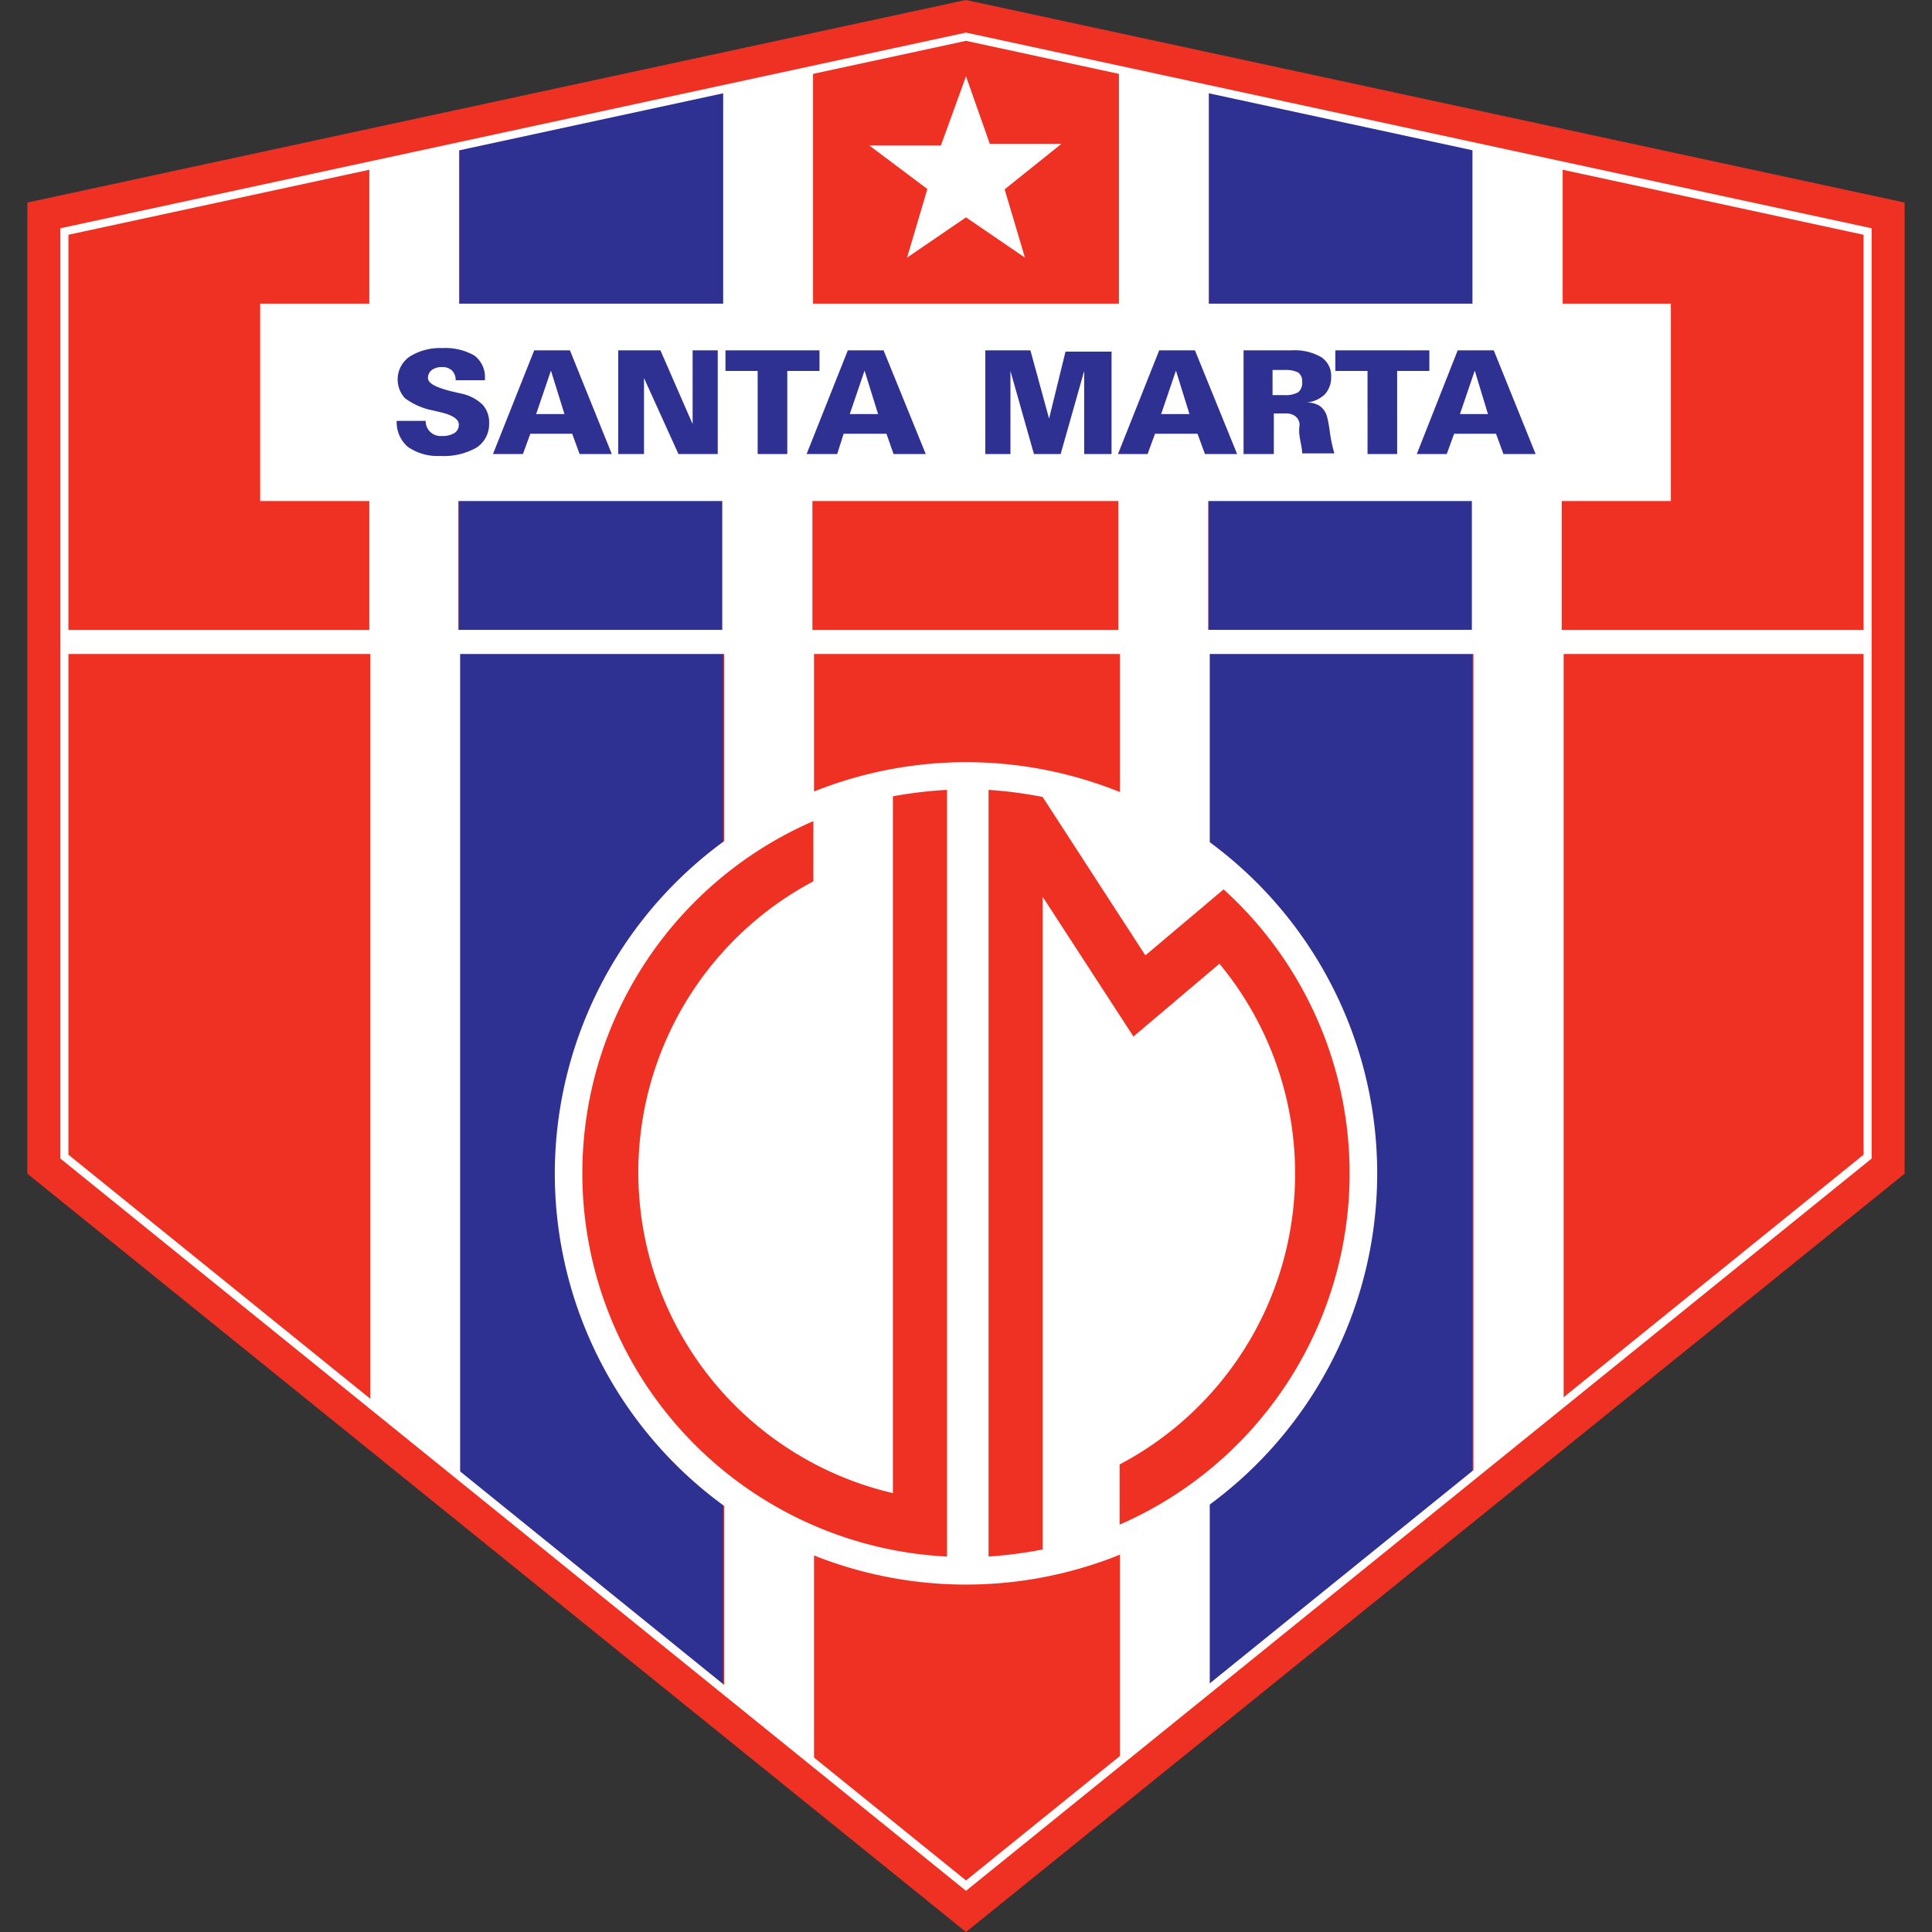 <?xml version="1.0" encoding="iso-8859-1"?>
<svg xmlns="http://www.w3.org/2000/svg" width="60" height="60" viewBox="0 0 60 60"><rect x="0" y="0" width="60" height="60" fill="#333333" stroke="none"/><defs><style>.cls-1{fill:#ef3123;}.cls-1,.cls-2,.cls-3{fill-rule:evenodd;}.cls-2{fill:#fff;}.cls-3{fill:#2e3092;}.cls-4{fill:none;stroke:#fff;stroke-miterlimit:10;stroke-width:0.25px;}</style></defs><g id="Union_Madalena" data-name="Union Madalena"><g id="g3297"><g id="g3299"><path id="path3303" class="cls-1" d="M30,0l-.24.05L.85,6.29V36.45L30,60,59.15,36.45V6.29L30,0"/><path id="path3305" class="cls-2" d="M30,2.37l.74,2.1,2.22,0L31.2,5.88,31.83,8,30,6.75,28.17,8l.63-2.13L27,4.52l2.22,0L30,2.37"/><path id="path3307" class="cls-3" d="M22.46,52.47l-8.2-6.62V4.54l8.2-1.77v49.7ZM37.54,2.77l8.19,1.77V45.85l-8.19,6.62V2.77"/><path id="path3309" class="cls-4" d="M30,58.56,2,35.92V7.19L30,1.14,58,7.19V35.92L30,58.56Z"/><path id="path3311" class="cls-2" d="M58,19.56h-9.5v-4h3.39V9.43H48.53V5.14l-2.8-.6V9.43H37.54V2.77l-2.79-.6V9.43h-9.5V2.17l-2.79.6V9.43h-8.2V4.54l-2.79.6V9.43H8.08v6.13h3.39v4H2v.75h9.5V43.59l2.79,2.26V20.31h8.2V52.47l2.79,2.26V20.31h9.5V54.73l2.79-2.26V20.31h8.19V45.85l2.8-2.26V20.31H58v-.75Zm-43.77,0v-4h8.2v4Zm11,0v-4h9.5v4Zm12.29,0v-4h8.19v4H37.54"/><path id="path3313" class="cls-3" d="M13.22,13.07v0a.46.46,0,0,0,.49.47.72.72,0,0,0,.4-.09.3.3,0,0,0,.14-.26c0-.17-.19-.3-.58-.39l-.21-.05a2.16,2.16,0,0,1-.88-.38.86.86,0,0,1,.15-1.3,1.78,1.78,0,0,1,1-.26,1.83,1.83,0,0,1,1,.23.83.83,0,0,1,.33.71v.06h-.91v0a.41.41,0,0,0-.11-.3.42.42,0,0,0-.31-.11.53.53,0,0,0-.32.09.32.32,0,0,0-.12.25c0,.16.24.29.72.41l.3.07a1.36,1.36,0,0,1,.67.34.81.81,0,0,1,.21.58.87.87,0,0,1-.39.76,2.05,2.05,0,0,1-1.13.26,1.61,1.61,0,0,1-1-.28,1,1,0,0,1-.35-.81Zm4.31-.21-.42-1.35-.46,1.35ZM15.31,14.1l1.28-3.22H17.7L19,14.1H18l-.23-.63h-1.3l-.23.63Zm3.89,0V10.88h1.31l1,2.29V10.88h.78V14.1H21.07L20,11.74V14.1Zm4.33,0V11.52h-1v-.64h2.92v.64h-1V14.1Zm3.74-1.24-.42-1.35-.46,1.35ZM25.05,14.1l1.28-3.22h1.11l1.31,3.22h-1l-.22-.63H26.2L26,14.1Zm5.55,0V10.88H32L32.58,13l.51-2.08h1.43V14.1h-.85V11.52l-.73,2.58h-.83l-.73-2.58V14.1Zm6.34-1.24-.42-1.35-.46,1.35ZM34.72,14.1,36,10.88h1.11l1.31,3.22h-1l-.23-.63H35.87l-.23.63Zm4.8-1.83h.36a.8.8,0,0,0,.44-.09.38.38,0,0,0,.12-.32.34.34,0,0,0-.12-.29.86.86,0,0,0-.42-.08h-.38v.78Zm-.9,1.83V10.88h1.49a1.65,1.65,0,0,1,.92.21.69.69,0,0,1,.31.62.77.77,0,0,1-.2.54.94.94,0,0,1-.58.25v0a.74.74,0,0,1,.43.11.6.6,0,0,1,.23.36,4.06,4.06,0,0,1,.08.45,4.73,4.73,0,0,0,.14.66h-1c0-.15-.05-.33-.08-.53s0-.33,0-.38a.36.36,0,0,0-.14-.25.5.5,0,0,0-.31-.08h-.35V14.1Zm3.85,0V11.52h-1v-.64h2.92v.64h-1V14.1Zm3.74-1.24-.41-1.35-.46,1.35ZM44,14.1l1.27-3.22h1.12l1.3,3.22h-1l-.23-.63h-1.3l-.23.63H44"/><path id="path3315" class="cls-2" d="M30,23.67A12.77,12.77,0,1,1,17.23,36.44,12.79,12.79,0,0,1,30,23.67"/><path id="path3317" class="cls-1" d="M30.7,24.53a13.3,13.3,0,0,1,1.68.22l3.19,4.92L38,27.62a11.9,11.9,0,0,1-3.23,19.73V45.48a10.21,10.21,0,0,0,3.1-15.55L35.2,32.19l-2.82-4.34V48.12a13.3,13.3,0,0,1-1.68.22V24.53ZM29.41,48.34A11.92,11.92,0,0,1,25.26,25.5v1.87a10.23,10.23,0,0,0,2.47,19V24.73a13.29,13.29,0,0,1,1.68-.2V48.34"/></g></g></g></svg>